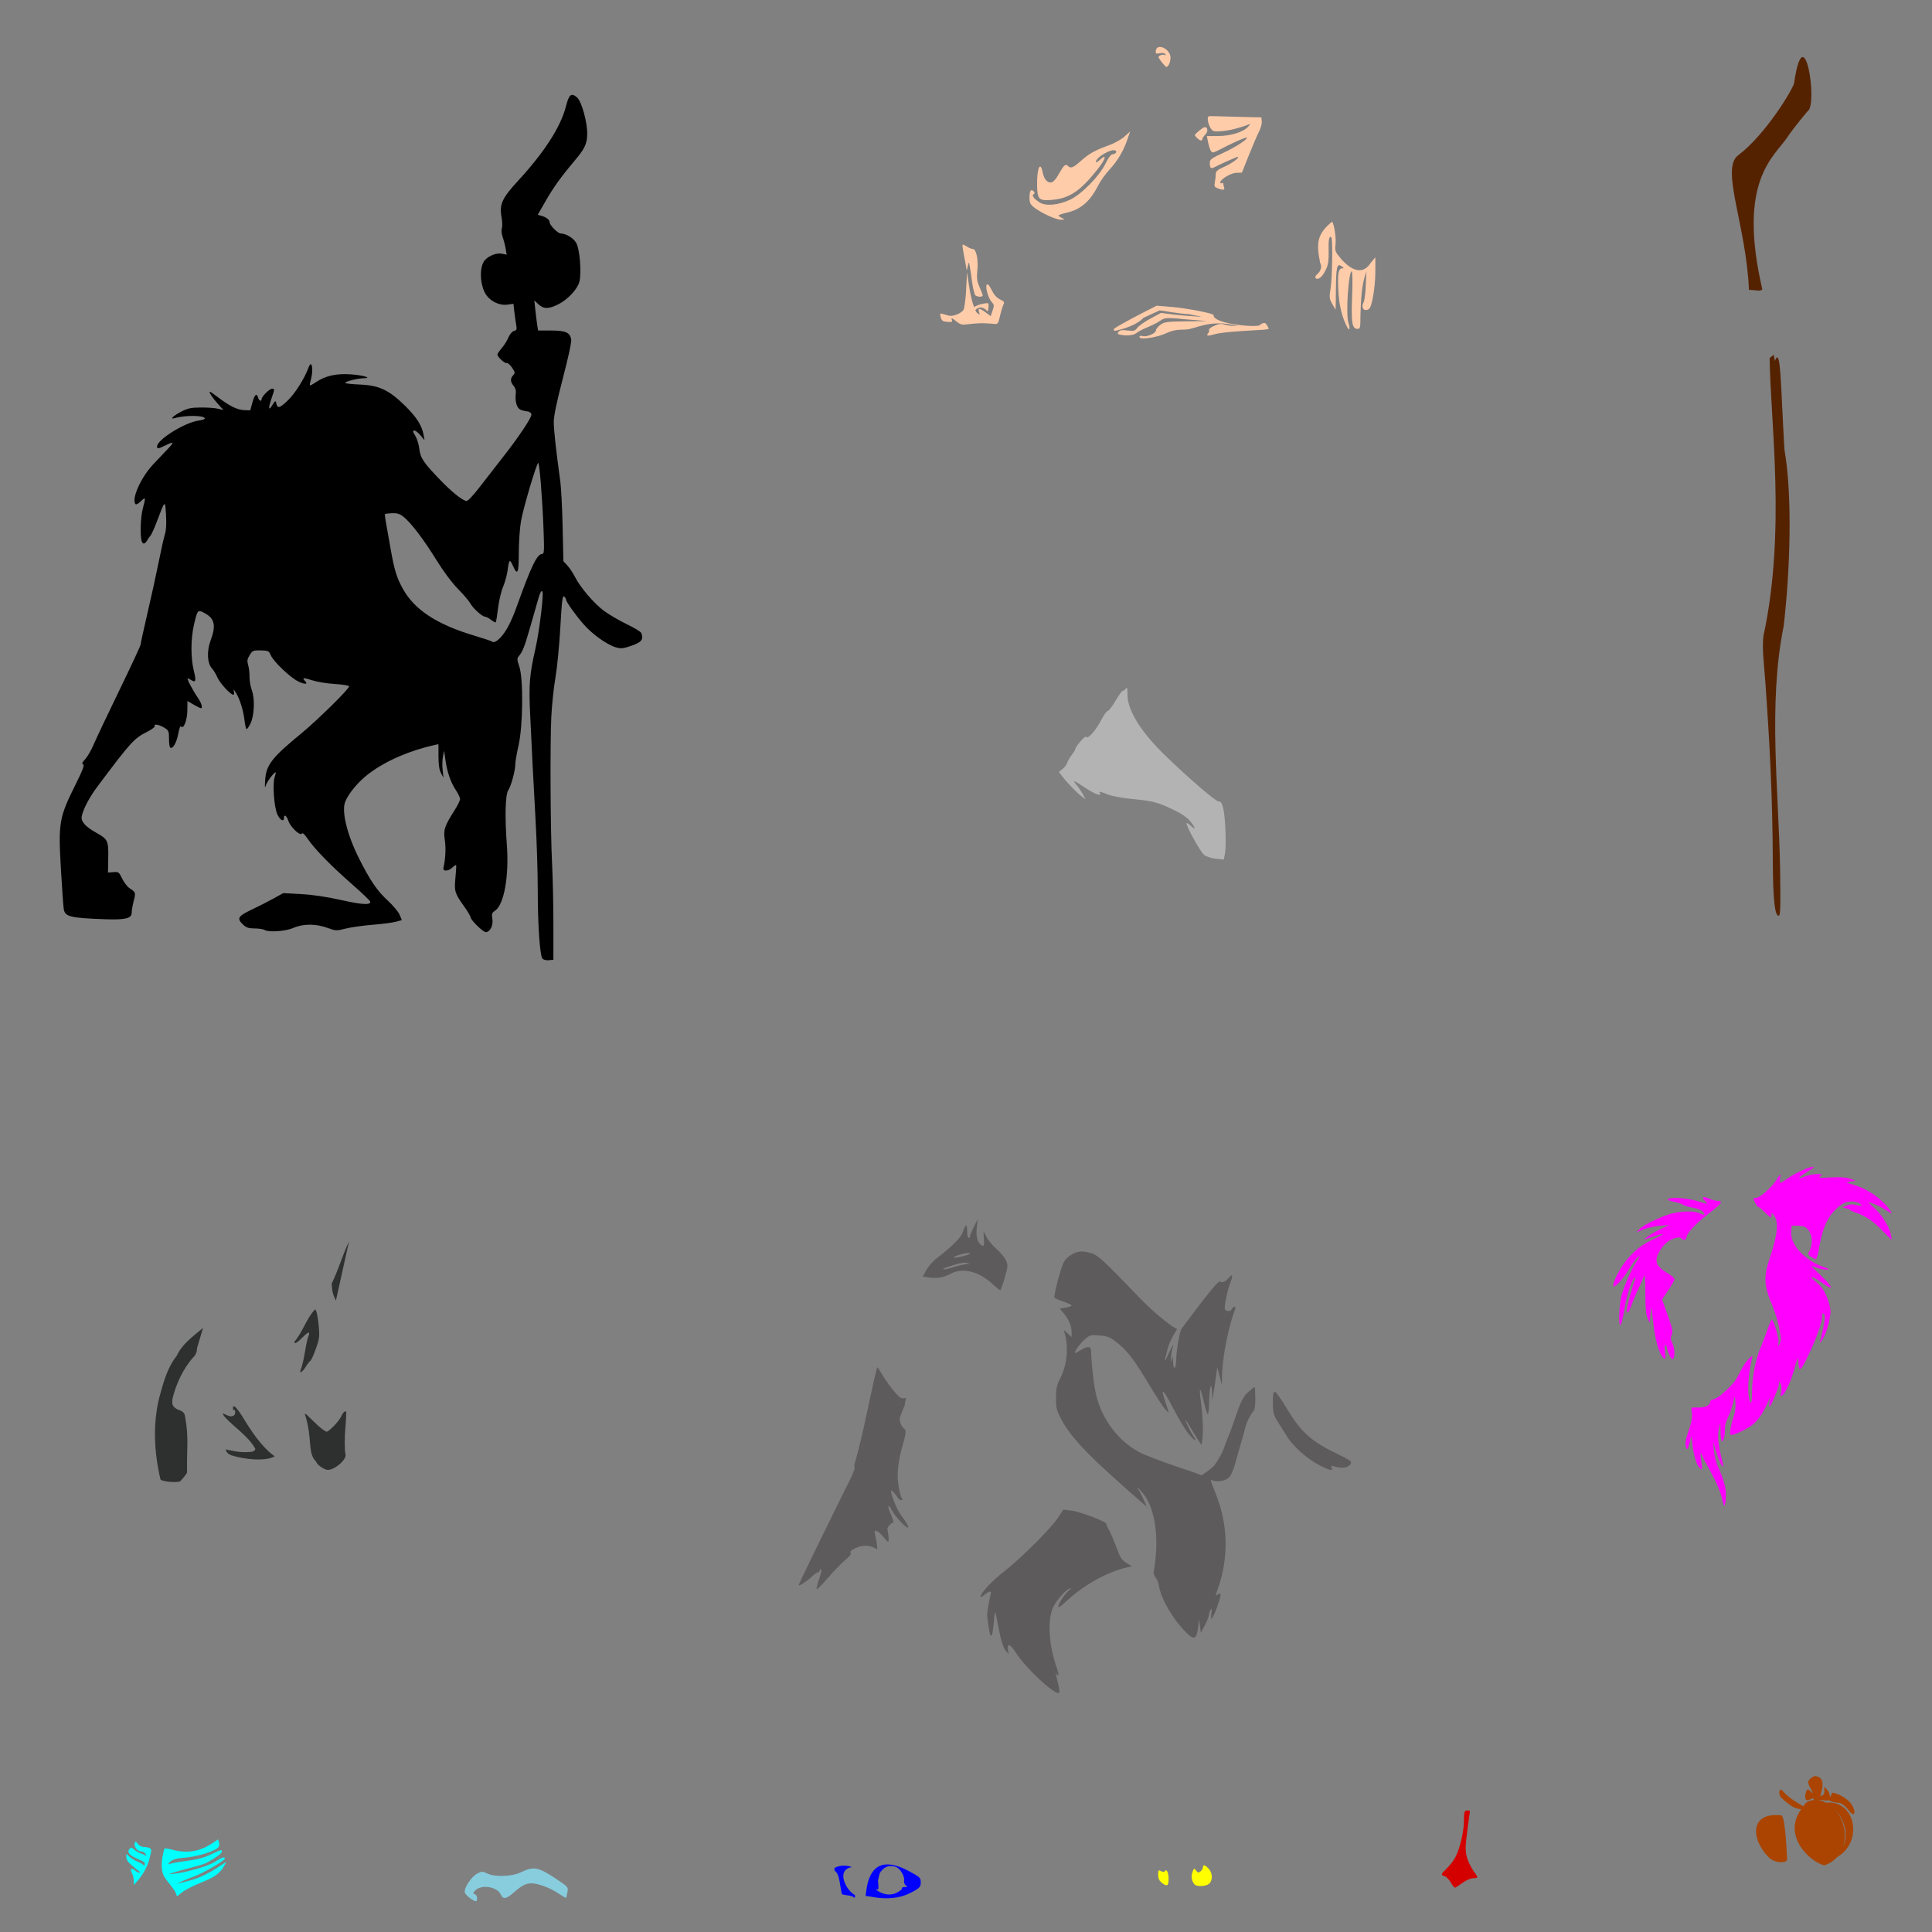 <?xml version="1.0" encoding="UTF-8" standalone="no"?>
<!-- Created with Inkscape (http://www.inkscape.org/) -->

<svg
   xmlns:dc="http://purl.org/dc/elements/1.1/"
   xmlns:cc="http://creativecommons.org/ns#"
   xmlns:rdf="http://www.w3.org/1999/02/22-rdf-syntax-ns#"
   xmlns:svg="http://www.w3.org/2000/svg"
   xmlns="http://www.w3.org/2000/svg"
   xmlns:sodipodi="http://sodipodi.sourceforge.net/DTD/sodipodi-0.dtd"
   xmlns:inkscape="http://www.inkscape.org/namespaces/inkscape"
   id="svg6080"
   sodipodi:version="0.32"
   inkscape:version="0.47 r22583"
   width="1080"
   height="1080"
   version="1.0"
   sodipodi:docname="Rafiki.svg"
   inkscape:output_extension="org.inkscape.output.svg.inkscape">
  <rect width="100%" height="100%" fill="#808080" stroke="none"/>
  <defs
     id="defs6083">
    <inkscape:perspective
       sodipodi:type="inkscape:persp3d"
       inkscape:vp_x="0 : 526.18109 : 1"
       inkscape:vp_y="0 : 1000 : 0"
       inkscape:vp_z="744.09448 : 526.18109 : 1"
       inkscape:persp3d-origin="372.04724 : 350.78739 : 1"
       id="perspective6087" />
  </defs>
  <sodipodi:namedview
     inkscape:window-height="1002"
     inkscape:window-width="1280"
     inkscape:pageshadow="2"
     inkscape:pageopacity="0.0"
     guidetolerance="10.0"
     gridtolerance="10.0"
     objecttolerance="10.0"
     borderopacity="1.0"
     bordercolor="#666666"
     pagecolor="#ffffff"
     id="base"
     showgrid="false"
     inkscape:zoom="0.48777273"
     inkscape:cx="252.57727"
     inkscape:cy="573.75256"
     inkscape:window-x="1276"
     inkscape:window-y="92"
     inkscape:current-layer="svg6080"
     units="in"
     inkscape:window-maximized="1" />
  <path
     style="fill:#000000"
     d="m 319.741,53.018 c -1.343,0.161 -2.278,2.13 -3.338,6.311 -2.937,11.581 -12.038,25.711 -26.964,41.907 -8.741,9.484 -10.354,13.054 -9.101,19.949 0.475,2.614 0.563,5.532 0.209,6.467 -0.372,0.981 -0.174,3.058 0.469,4.928 0.613,1.782 1.364,4.715 1.669,6.52 l 0.548,3.285 -2.503,-0.547 c -2.944,-0.647 -7.38,0.994 -9.701,3.598 -3.325,3.732 -2.79,14.629 0.965,19.715 2.604,3.527 7.435,5.714 11.448,5.164 l 3.573,-0.496 0.495,4.355 c 0.274,2.392 0.747,5.699 1.043,7.354 0.466,2.599 0.303,3.068 -1.226,3.469 -1.039,0.271 -2.343,1.795 -3.129,3.677 -0.736,1.762 -2.406,4.438 -3.729,5.946 -1.323,1.507 -2.399,3.108 -2.399,3.572 0,1.35 4.102,5.109 5.189,4.747 0.545,-0.182 1.876,0.95 2.947,2.529 1.77,2.608 1.827,3.004 0.652,4.303 -1.71,1.89 -1.618,3.619 0.287,5.972 1.145,1.414 1.43,2.758 1.121,5.06 -0.232,1.732 0.05,4.293 0.626,5.685 0.976,2.357 1.892,2.887 6.259,3.547 0.913,0.138 1.785,0.842 1.93,1.591 0.305,1.586 -7.137,12.729 -16.064,24.069 -3.432,4.36 -9.117,11.683 -12.648,16.273 -4.082,5.307 -6.899,8.265 -7.719,8.085 -2.478,-0.545 -8.089,-5.069 -14.369,-11.553 -9.436,-9.743 -11.301,-12.492 -11.891,-17.654 -0.279,-2.442 -1.296,-5.727 -2.269,-7.302 -1.438,-2.327 -1.519,-2.869 -0.495,-2.869 0.693,0 2.244,1.221 3.468,2.712 l 2.243,2.712 -0.522,-2.894 c -0.943,-5.327 -3.995,-10.117 -10.405,-16.404 -9.007,-8.833 -14.493,-11.407 -25.269,-11.839 -4.511,-0.181 -8.188,-0.603 -8.188,-0.913 0,-0.794 6.983,-2.578 10.223,-2.608 5.369,-0.05 0.015,-1.685 -7.145,-2.191 -7.937,-0.56 -14.154,0.821 -19.324,4.329 -1.739,1.18 -3.301,2.019 -3.468,1.851 -0.168,-0.168 0.07,-1.582 0.522,-3.155 1.63,-5.685 0.526,-11.756 -1.252,-6.885 -2.279,6.247 -7.635,14.695 -11.839,18.672 -4.517,4.272 -5.621,4.464 -6.285,1.173 -0.29,-1.439 -0.589,-1.266 -2.164,1.252 -2.266,3.621 -2.352,1.77 -0.209,-4.459 1.573,-4.573 1.58,-4.721 0.078,-4.721 -1.516,0 -5.868,4.394 -5.868,5.92 0,1.46 -1.494,0.753 -1.93,-0.913 -0.751,-2.871 -1.97,-1.838 -3.208,2.712 l -1.2,4.381 -3.573,-0.156 c -3.774,-0.173 -8.123,-2.342 -14.656,-7.328 -2.112,-1.612 -4.035,-2.947 -4.277,-2.947 -0.842,0 1.458,3.508 4.485,6.859 l 3.051,3.391 -2.921,-0.73 c -1.599,-0.405 -5.899,-0.724 -9.571,-0.704 -5.577,0.033 -7.394,0.394 -11.005,2.269 -4.819,2.502 -6.837,4.581 -3.521,3.624 5.914,-1.706 16.612,-1.532 16.612,0.261 0,0.377 -1.541,0.895 -3.416,1.147 -7.8,1.046 -23.288,10.666 -23.287,14.473 0,1.461 0.577,1.39 4.59,-0.548 4.948,-2.39 5.194,-2.046 1.46,1.878 -1.856,1.951 -5.494,5.8 -8.11,8.554 -7.05,7.421 -12.526,19.81 -9.91,22.427 0.312,0.313 1.627,-0.455 2.921,-1.695 2.703,-2.589 2.795,-2.35 1.121,3.885 -1.252,4.665 -1.661,14.727 -0.73,18.203 0.582,2.172 1.842,2.066 3.155,-0.261 0.492,-0.871 1.338,-2.068 1.878,-2.66 0.54,-0.592 2.147,-4.167 3.573,-7.954 4.556,-12.102 4.541,-12.108 5.059,-3.573 0.303,4.999 0.086,8.627 -0.626,10.848 -0.588,1.836 -2.144,8.783 -3.468,15.438 -1.324,6.655 -4.143,19.506 -6.259,28.555 -2.116,9.049 -3.833,16.979 -3.833,17.603 0,0.623 -5.384,12.181 -11.944,25.686 -6.559,13.505 -13.011,27.132 -14.343,30.276 -1.332,3.144 -3.455,6.809 -4.72,8.163 -1.715,1.836 -2.003,2.592 -1.147,2.921 0.862,0.33 -0.171,3.062 -4.12,11.004 -9.353,18.81 -9.802,21.405 -8.293,47.619 0.624,10.833 1.347,20.852 1.591,22.27 0.732,4.264 3.546,4.958 23.366,5.659 11.053,0.391 14.604,-0.495 14.604,-3.624 0,-1.185 0.48,-4.097 1.095,-6.467 1.235,-4.762 1.172,-5.048 -2.164,-7.172 -1.276,-0.813 -3.187,-3.238 -4.225,-5.398 -1.785,-3.718 -2.053,-3.902 -4.929,-3.677 l -3.025,0.234 0.13,-7.328 c 0.209,-10.435 -0.122,-11.252 -6.441,-14.786 -6.537,-3.656 -9.017,-6.48 -8.319,-9.544 0.964,-4.23 4.358,-10.6 8.788,-16.508 18.614,-24.822 20.402,-26.805 27.486,-30.38 2.754,-1.39 4.786,-2.895 4.511,-3.338 -0.866,-1.402 2.42,-0.86 5.242,0.86 2.526,1.54 2.712,1.966 2.712,6.207 0,2.503 0.306,4.761 0.704,5.007 1.441,0.89 3.526,-2.751 4.459,-7.772 0.525,-2.822 1.238,-4.7 1.565,-4.172 1.297,2.099 3.469,-3.357 3.521,-8.814 l 0.052,-5.346 3.468,2.034 c 1.906,1.117 3.712,2.008 4.016,2.008 1.256,0 0.414,-2.833 -1.825,-6.102 -2.77,-4.044 -6.206,-10.588 -5.555,-10.588 0.245,0 1.169,0.461 2.06,1.017 2.509,1.567 2.829,0.398 1.382,-5.372 -1.712,-6.827 -1.721,-17.438 0,-25.087 2.059,-9.15 2.123,-9.223 6.493,-6.78 5.203,2.907 5.972,6.867 2.921,15.021 -2.209,5.905 -1.903,12.772 0.704,15.595 0.951,1.029 2.307,3.247 2.999,4.928 1.302,3.161 7.402,9.857 8.971,9.857 0.527,0 0.657,-0.767 0.339,-1.878 -0.41,-1.429 -0.15,-1.263 1.069,0.653 2.215,3.477 4.223,9.915 4.877,15.62 0.302,2.639 0.83,4.798 1.173,4.798 0.343,0 1.328,-1.408 2.164,-3.129 2.143,-4.411 2.519,-13.797 0.756,-18.567 -0.763,-2.065 -1.347,-5.445 -1.304,-7.51 0.043,-2.065 -0.298,-5.029 -0.756,-6.597 -0.69,-2.359 -0.554,-3.307 0.834,-5.554 1.579,-2.554 1.946,-2.734 6.207,-2.634 4.218,0.099 4.604,0.302 5.581,2.66 1.452,3.507 10.91,12.528 15.412,14.708 3.691,1.787 5.681,1.665 3.781,-0.234 -1.927,-1.927 -0.927,-2.068 3.807,-0.47 2.637,0.89 8.281,1.832 12.543,2.086 4.263,0.255 7.995,0.839 8.267,1.278 0.592,0.957 -17.55,18.837 -26.834,26.468 -16.467,13.535 -19.565,17.574 -20.106,26.078 -0.268,4.214 -0.182,4.735 0.469,2.712 0.701,-2.176 4.459,-7.093 5.424,-7.093 0.187,0 -0.058,1.151 -0.548,2.556 -1.258,3.608 -0.423,16.307 1.356,20.601 1.419,3.425 3.807,4.861 3.807,2.295 0,-2.29 1.514,-1.277 2.477,1.643 1.145,3.469 6.605,8.627 7.536,7.119 0.404,-0.653 1.559,0.401 3.364,3.052 3.882,5.701 12.889,14.905 24.591,25.165 5.508,4.828 10.111,9.219 10.249,9.779 0.503,2.051 -4.377,1.8 -16.377,-0.887 -8.036,-1.8 -15.73,-2.937 -22.27,-3.285 l -9.988,-0.548 -5.424,3.025 c -2.983,1.656 -8.522,4.463 -12.309,6.259 -7.634,3.623 -8.338,4.861 -4.668,8.345 1.746,1.658 3.06,2.098 6.441,2.113 2.34,0.008 4.84,0.386 5.529,0.834 2.237,1.455 11.844,0.777 16.194,-1.147 5.31,-2.349 12.512,-2.367 18.933,-0.025 4.674,1.705 5.04,1.738 10.092,0.444 2.885,-0.74 9.774,-1.716 15.282,-2.165 5.508,-0.45 11.399,-1.228 13.117,-1.722 l 3.129,-0.886 -1.252,-2.999 c -0.689,-1.649 -3.654,-5.205 -6.598,-7.902 -5.928,-5.432 -9.914,-11.293 -16.142,-23.705 -6.592,-13.137 -9.771,-26.154 -7.667,-31.502 1.863,-4.736 7.355,-11.297 13.117,-15.673 9.472,-7.192 22.881,-13.025 36.926,-16.09 l 2.086,-0.47 0.026,6.859 c 0.026,4.747 0.451,7.601 1.408,9.335 l 1.382,2.503 -0.469,-4.303 c -0.265,-2.367 -0.184,-5.747 0.183,-7.51 l 0.652,-3.208 0.704,4.981 c 0.931,6.766 2.952,12.68 5.815,16.977 1.315,1.974 2.399,4.233 2.399,5.033 0,0.8 -1.325,3.52 -2.921,6.024 -5.812,9.121 -6.489,11.145 -5.607,16.898 0.674,4.394 0.357,10.913 -0.782,15.568 -0.491,2.004 2.632,1.984 4.772,-0.025 1.105,-1.038 2.157,-1.732 2.321,-1.539 0.164,0.193 -0.006,3.3 -0.365,6.91 -0.762,7.65 -0.414,8.813 4.668,15.934 2.063,2.892 3.755,5.696 3.755,6.233 0,1.558 6.942,8.393 8.527,8.397 2.407,0 4.265,-3.752 3.677,-7.432 -0.447,-2.796 -0.254,-3.397 1.486,-4.537 5.017,-3.288 7.905,-19.251 6.624,-36.587 -1.194,-16.154 -0.88,-28.207 0.782,-30.746 1.629,-2.488 3.938,-11.029 3.938,-14.578 0,-1.416 0.806,-6.118 1.799,-10.457 2.497,-10.901 2.762,-37.192 0.443,-44.071 -1.311,-3.89 -1.349,-4.651 -0.313,-5.841 2.147,-2.468 3.215,-5.211 6.519,-16.717 1.794,-6.245 3.828,-13.384 4.538,-15.855 0.863,-3.002 1.579,-4.21 2.138,-3.651 0.914,0.915 -1.674,22.323 -3.86,31.919 -3.359,14.75 -3.786,20.175 -2.947,37.318 0.445,9.081 1.013,21.013 1.278,26.521 0.264,5.508 1.045,19.904 1.721,31.972 0.677,12.068 1.226,29.681 1.226,39.143 0,19.483 1.168,36.652 2.608,38.387 0.553,0.667 2.079,1.056 3.547,0.913 l 2.582,-0.261 0,-20.028 c 0,-11.015 -0.334,-26.168 -0.73,-33.693 -0.917,-17.412 -1.169,-67.03 -0.417,-82.302 0.316,-6.426 1.347,-16.177 2.295,-21.67 0.948,-5.494 2.183,-18.157 2.738,-28.138 0.823,-14.8 1.22,-17.978 2.112,-17.237 0.602,0.499 1.095,1.286 1.095,1.721 0,1.256 4.871,8.139 9.753,13.769 4.827,5.567 12.944,11.378 17.994,12.909 2.437,0.739 3.918,0.712 6.676,-0.157 7.699,-2.423 9.122,-3.895 7.615,-7.823 -0.276,-0.718 -3.937,-2.949 -8.136,-4.954 -4.199,-2.005 -9.934,-5.364 -12.752,-7.459 -5.634,-4.187 -13.254,-13.134 -16.194,-18.985 -1.038,-2.065 -2.918,-4.882 -4.172,-6.259 l -2.295,-2.503 -0.417,-19.193 c -0.234,-10.556 -0.824,-22.01 -1.304,-25.452 -2.311,-16.59 -3.631,-28.616 -3.651,-33.067 -0.015,-3.365 1.571,-11.04 5.085,-24.513 3.258,-12.489 4.949,-20.444 4.642,-21.905 -0.794,-3.775 -3.214,-4.798 -11.292,-4.798 l -7.197,0 -0.495,-3.129 c -0.264,-1.721 -0.726,-5.491 -1.043,-8.397 l -0.574,-5.294 2.321,2.165 c 2.927,2.713 5.628,2.718 11.031,0.025 5.269,-2.625 10.66,-8.341 11.813,-12.517 1.362,-4.934 0.25,-18.553 -1.799,-21.957 -1.617,-2.687 -5.718,-5.138 -8.606,-5.138 -1.569,0 -6.18,-4.653 -6.18,-6.232 0,-1.403 -1.904,-2.921 -4.538,-3.625 l -2.138,-0.574 4.303,-7.51 c 4.406,-7.725 8.663,-13.661 16.273,-22.687 5.829,-6.915 7.024,-9.497 7.093,-15.125 0.079,-6.392 -3.064,-17.819 -5.555,-20.158 -1.202,-1.13 -2.167,-1.687 -2.973,-1.591 z M 300.887,258.772 c 0.706,0 2.311,20.127 2.947,36.926 0.471,12.45 0.375,13.978 -0.808,13.978 -2.767,0 -6.111,6.937 -13.847,28.529 -3.461,9.661 -6.36,15.148 -9.753,18.542 -2.03,2.029 -3.656,2.681 -4.538,1.799 -0.208,-0.208 -4.888,-1.752 -10.379,-3.416 -20.491,-6.21 -32.757,-14.285 -39.221,-25.843 -3.566,-6.376 -4.895,-10.719 -7.015,-23.001 -0.905,-5.242 -2.024,-11.572 -2.503,-14.055 -0.48,-2.484 -0.736,-4.662 -0.548,-4.851 0.189,-0.189 2.007,-0.418 4.016,-0.496 2.771,-0.107 4.279,0.379 6.285,1.956 4.113,3.234 11.371,12.765 18.411,24.174 3.939,6.383 8.627,12.668 12.126,16.247 3.139,3.209 6.234,6.824 6.858,8.032 1.365,2.64 6.663,7.432 8.215,7.432 0.611,0 2.131,0.803 3.364,1.773 1.233,0.97 2.421,1.595 2.634,1.382 0.213,-0.213 0.79,-3.739 1.278,-7.823 0.487,-4.085 1.749,-9.497 2.816,-12.022 1.068,-2.524 2.204,-6.655 2.53,-9.179 0.803,-6.226 1.193,-6.557 2.973,-2.582 2.594,5.793 3.285,4.28 3.286,-7.223 6.2e-4,-5.852 0.545,-13.832 1.226,-17.733 1.284,-7.355 8.753,-32.545 9.649,-32.545 z"
     id="path6155" />
  <path
     style="fill:#aa4400"
     d="m 1014.411,992.807 c -6.67,3.1 -2.174,5.635 -0.939,9.753 -1.06,-1.099 -2.385,-2.168 -2.686,-2.268 -1.044,-0.348 -2.052,3.69 -1.486,5.372 0.485,1.443 2.573,0.21 4.433,-0.626 -0.255,0.793 0.238,0.794 0.574,1.2 -1.891,0 -3.662,0.562 -5.111,1.851 l -1.069,1.643 c -3.63,-2.004 -8.534,-5.044 -11.161,-8.11 -1.731,-2.641 -3.126,-0.361 -1.904,2.322 0.533,1.169 3.851,3.795 5.711,5.163 1.998,1.47 4.445,2.205 6.181,2.191 -10.548,14.322 3.829,29.025 12.83,31.45 2.99,-1.006 5.35,-2.625 7.145,-4.616 15.046,-8.664 10.113,-32.239 -6.18,-30.406 -1.306,-0.694 -2.727,-1.246 -4.251,-1.617 1.514,-0.111 3.171,0.365 4.798,0.444 0.555,0 0.96,-0.123 1.226,-0.391 0.32,0.713 1.727,1.303 5.529,1.669 2.054,0.198 4.408,2.836 5.607,4.407 2.8,3.671 4.184,1.371 1.669,-3.103 -1.987,-3.535 -8.281,-6.989 -11.292,-6.989 0.14,0.84 -0.575,1.685 -1.095,2.478 -0.018,-1.027 -0.363,-2.388 -0.782,-3.051 -0.232,-0.367 -2.057,-2.731 -2.243,-2.738 -0.31,-0.008 0.387,4.026 -0.756,4.511 -0.747,0.317 -1.301,0.602 -1.721,0.86 2.965,-8.71 0.805,-11.049 -3.025,-11.396 z m 11.188,18.646 c 5.615,5.464 7.857,14.301 4.668,20.967 2.353,-6.903 0.528,-15.401 -4.668,-20.967 z m -36.392,27.274 c 3.345,2.757 9.019,2.973 9.818,0.89 -0.251,-4.05 -0.956,-23.531 -3.168,-24.799 -18.114,-2.089 -17.273,13.621 -6.65,23.908 z"
     id="path6621"
     sodipodi:nodetypes="ccsscccccsscccccccsssccsssccccccccc" />
  <path
     style="fill:#b3b3b3"
     d="m 685.047,464.217 c -0.498,-11.423 -1.7,-16.644 -3.722,-16.167 -1.363,0.321 -16.707,-12.856 -30.079,-25.833 -13.556,-13.157 -20.932,-25.077 -20.983,-33.915 -0.023,-3.995 -0.174,-4.419 -1.126,-3.166 -0.605,0.796 -1.293,1.253 -1.531,1.016 -0.238,-0.237 -2.001,2.21 -3.919,5.438 -1.918,3.228 -3.939,5.871 -4.493,5.872 -0.553,0 -2.235,2.381 -3.738,5.287 -2.978,5.758 -7.655,10.877 -8.302,9.084 -0.357,-0.991 -6.073,5.583 -6.073,6.985 0,0.328 -0.885,1.759 -1.966,3.179 -1.081,1.419 -2.23,3.417 -2.553,4.438 -0.323,1.021 -1.498,2.573 -2.612,3.449 l -2.025,1.593 1.794,2.392 c 2.7,3.6 8.319,9.409 10.917,11.286 l 2.304,1.665 -1.819,-3.193 c -1.001,-1.756 -2.572,-4.038 -3.493,-5.07 -2.499,-2.804 -1.12,-2.297 5.102,1.878 5.117,3.433 9.384,4.968 8.119,2.921 -0.712,-1.152 -0.238,-1.068 4.444,0.777 2.312,0.911 8.216,1.999 13.591,2.504 11.46,1.076 14.18,1.783 22.996,5.977 4.469,2.125 7.702,4.317 9.388,6.361 3.091,3.75 3.398,5.476 0.488,2.743 -1.146,-1.076 -2.237,-1.799 -2.425,-1.606 -0.785,0.804 7.73,16.252 9.817,17.81 1.294,0.966 4.14,1.883 6.617,2.132 l 4.347,0.437 0.676,-3.338 c 0.372,-1.836 0.487,-7.656 0.257,-12.935 z"
     id="path6133" />
  <path
     style="fill:#ff00ff"
     d="m 1013.862,652.162 c -2.218,-0.05 -10.219,3.512 -14.082,6.259 -2.251,1.601 -4.324,2.895 -4.59,2.895 -0.266,0 -0.327,-1.221 -0.13,-2.712 0.357,-2.708 0.36,-2.688 -2.112,1.121 -2.775,4.278 -9.246,9.936 -11.344,9.936 -0.756,0 -1.356,0.183 -1.356,0.391 0,1.065 2.027,4.616 2.634,4.616 0.385,0 2.206,1.502 4.042,3.338 3.041,3.041 3.34,3.171 3.364,1.46 0.025,-1.806 0.054,-1.8 1.2,-0.287 3.01,3.975 2.344,10.67 -2.556,25.269 -2.978,8.874 -2.742,14.39 1.043,23.418 3.815,9.098 6.29,19.697 5.242,22.453 -0.909,2.39 -1.642,2.603 -1.043,0.313 0.549,-2.101 -2.972,-13.834 -3.86,-12.856 -0.367,0.404 -1.453,2.983 -2.399,5.737 -0.946,2.754 -2.664,7.26 -3.807,10.014 -2.869,6.909 -4.705,16.575 -4.72,24.8 -0.008,4.532 -0.28,6.505 -0.782,5.711 -1.947,-3.078 -1.758,-12.71 0.443,-23.418 l 0.6,-2.921 -2.217,2.06 c -1.224,1.122 -3.218,4.126 -4.433,6.676 -1.215,2.549 -2.96,5.457 -3.86,6.467 -2.102,2.418 -4.503,4.623 -6.911,6.78 -1.771,1.46 -3.907,2.634 -4.72,2.634 -0.813,0 -1.46,0.516 -1.46,1.147 0,2.056 -2.564,3.364 -6.65,3.364 l -4.016,0 0.443,3.182 c 0.274,2.039 -0.194,4.88 -1.278,7.954 -2.405,6.819 -2.8,8.993 -2.008,11.135 0.615,1.661 0.83,1.408 1.825,-2.217 l 1.147,-4.12 0.522,4.59 c 0.644,5.655 2.128,10.755 3.755,12.882 1.724,2.255 2.005,1.519 1.252,-3.286 -0.685,-4.369 -0.433,-5.924 0.522,-3.234 0.308,0.869 2.556,5.164 5.007,9.544 2.569,4.59 5.067,10.423 5.894,13.769 1.373,5.556 1.455,5.671 2.008,2.973 0.318,-1.55 0.405,-4.742 0.183,-7.093 -0.222,-2.352 -1.735,-7.192 -3.338,-10.77 -1.835,-4.096 -3.03,-8.268 -3.26,-11.266 l -0.365,-4.772 1.513,5.007 c 2.436,8.019 5.272,12.185 3.39,4.981 -2.037,-7.796 -2.637,-13.639 -1.773,-17.238 l 0.861,-3.599 0.104,5.215 c 0.055,2.868 0.438,5.216 0.861,5.216 0.937,0 1.739,-3.651 1.591,-7.224 -0.06,-1.449 0.708,-4.184 1.695,-6.076 1.239,-2.377 2.918,-7.49 3.703,-11.761 0.87,3.756 0.673,8.11 -0.6,11.5 -0.649,1.73 -1.393,4.741 -1.669,6.702 -0.499,3.552 -0.499,3.572 1.799,3.025 1.269,-0.302 4.57,-1.79 7.328,-3.312 5.05,-2.786 8.05,-6.529 11.683,-14.551 l 1.304,-2.921 -0.313,2.712 c -0.169,1.491 -0.169,2.712 0,2.712 0.67,0 5.27,-11.118 5.294,-12.804 0.024,-1.676 0.085,-1.684 0.913,-0.261 0.506,0.87 0.634,2.825 0.313,4.538 -0.495,2.64 -0.416,2.885 0.704,1.956 1.973,-1.637 4.882,-8.184 6.911,-15.542 1.507,-5.467 1.857,-6.147 1.956,-3.755 0.284,6.861 1.174,6.355 5.789,-3.364 4.627,-9.744 7.552,-18.101 7.562,-21.619 0.01,-1.555 0.251,-1.809 0.991,-1.069 0.74,0.739 0.655,2.514 -0.339,7.458 -0.719,3.573 -1.557,7.244 -1.878,8.162 -0.321,0.918 0.4,0.095 1.617,-1.852 1.217,-1.947 2.761,-6.224 3.442,-9.492 1.1,-5.277 1.118,-6.418 0,-10.223 -1.775,-6.038 -3.743,-9.236 -7.484,-12.178 -4.811,-3.784 -1.545,-3.092 3.938,0.834 6.63,4.747 5.945,2.36 -1.304,-4.511 -5.716,-5.418 -5.866,-5.655 -2.816,-4.381 1.774,0.741 4.406,1.314 5.841,1.278 2.482,-0.067 2.424,-0.135 -1.147,-1.382 -10.532,-3.678 -18.71,-12.456 -18.202,-19.532 l 0.261,-3.651 3.703,0.104 c 2.915,0.075 4.113,0.58 5.633,2.347 2.253,2.619 2.582,7.951 0.73,11.5 -1.088,2.085 -1.032,2.341 0.808,3.547 1.091,0.714 2.304,1.278 2.686,1.278 0.382,0 1.137,-2.535 1.669,-5.633 1.804,-10.515 4.098,-16.393 8.162,-20.914 2.128,-2.367 5.042,-4.624 6.676,-5.163 3.188,-1.052 7.284,-0.488 8.684,1.2 0.729,0.879 0.3,0.943 -2.243,0.287 -2.258,-0.582 -3.83,-0.526 -5.633,0.235 l -2.503,1.069 2.503,0.6 c 1.377,0.331 2.128,0.661 1.669,0.73 -0.459,0.067 1.108,0.792 3.494,1.617 5.53,1.911 9.921,4.972 15.282,10.64 2.343,2.477 4.383,4.485 4.538,4.485 0.155,0 -0.069,-1.545 -0.495,-3.442 -0.965,-4.293 -5.755,-11.621 -9.753,-14.917 -1.661,-1.369 -2.795,-2.503 -2.53,-2.503 1.602,0 6.68,2.289 9.831,4.433 2.021,1.374 3.35,1.974 2.973,1.33 -3.837,-6.553 -12.496,-12.986 -20.836,-15.464 -5.005,-1.488 -5.006,-1.473 -2.086,-1.956 l 2.921,-0.495 -3.26,-1.121 c -2.219,-0.764 -5.635,-0.991 -10.666,-0.704 -6.312,0.36 -7.181,0.253 -5.92,-0.704 1.314,-0.997 1.107,-1.124 -1.956,-1.147 -1.895,-0.017 -4.86,0.563 -6.572,1.278 -4.823,2.015 -4.354,0.878 0.991,-2.425 2.664,-1.646 4.39,-3.013 3.833,-3.025 z m -61.518,17.055 c -0.649,0.107 -0.416,0.816 0.756,2.112 1.841,2.034 2.08,2.034 -4.564,0 -5.53,-1.689 -15.404,-2.26 -16.22,-0.939 -0.248,0.401 1.135,0.994 3.077,1.304 1.942,0.31 4.312,1.069 5.268,1.695 0.956,0.626 3.52,1.397 5.685,1.721 3.712,0.557 6.363,2.13 6.363,3.755 0,0.399 -1.033,0.163 -2.295,-0.495 -2.681,-1.399 -8.231,-1.529 -14.369,-0.365 -5.338,1.012 -17.397,6.601 -19.584,9.075 l -1.591,1.799 3.677,-1.565 c 2.03,-0.872 6.144,-1.82 9.127,-2.086 l 5.424,-0.469 -5.007,2.399 c -2.754,1.324 -5.946,3.197 -7.093,4.146 l -2.086,1.721 4.929,-1.669 c 7.303,-2.467 7.541,-1.927 0.6,1.304 -6.631,3.086 -10.399,6.025 -15.386,11.996 -3.308,3.96 -7.25,11.583 -7.25,14.004 0,2.116 5.518,-3.507 8.397,-8.554 2.312,-4.053 5.372,-7.902 6.285,-7.902 0.243,0 -0.349,1.111 -1.304,2.451 -2.766,3.885 -7.371,14.224 -8.762,19.637 -1.469,5.718 -1.782,18.477 -0.391,16.09 0.467,-0.802 1.364,-4.557 1.982,-8.345 1.199,-7.358 3.996,-16.23 5.581,-17.681 0.714,-0.654 0.809,-0.454 0.365,0.782 -1.569,4.371 -4.642,15.817 -4.642,17.264 0,2.438 1.416,1.08 2.556,-2.451 0.553,-1.715 2.141,-5.57 3.547,-8.554 1.406,-2.983 2.958,-6.437 3.442,-7.693 0.687,-1.782 0.871,0.235 0.887,9.179 0.014,8.217 0.366,12.157 1.226,13.952 l 1.2,2.503 0.443,-5.007 c 0.436,-4.862 0.499,-4.718 1.513,4.772 1.068,10.006 3.374,17.985 5.789,19.976 1.233,1.016 1.305,0.718 0.834,-3.286 -0.32,-2.725 -0.207,-4.217 0.287,-3.912 0.439,0.271 0.808,1.023 0.808,1.669 0,0.646 0.634,2.496 1.408,4.12 1.602,3.36 2.717,2.6 2.738,-1.878 0.007,-1.515 -0.537,-3.858 -1.226,-5.189 -0.985,-1.904 -1.056,-2.855 -0.313,-4.485 0.796,-1.747 0.457,-3.469 -2.191,-10.901 l -3.155,-8.814 3.442,-5.137 c 1.897,-2.825 3.468,-5.601 3.468,-6.18 0,-0.579 -1.408,-1.891 -3.129,-2.921 -5.258,-3.146 -6.885,-5.002 -6.885,-7.875 0,-2.932 3.525,-8.443 6.754,-10.535 2.728,-1.767 6.386,-2.583 7.015,-1.565 0.75,1.214 2.921,1.044 2.921,-0.235 0,-2.329 5.298,-8.115 12.439,-13.56 7.293,-5.563 8.36,-7.067 5.007,-7.067 -0.906,0 -3.006,-0.557 -4.668,-1.252 -1.57,-0.656 -2.624,-0.944 -3.129,-0.861 z"
     id="path6131"
     sodipodi:nodetypes="cssssssssssssssssssscccsccsscccsscccsssssssscccscccssscsssscccssssssssssssssssssssscccssssssssscccsssssssssscccsssssccscssssssscccccccccsssssssssssssssscccssssssssscccsssssssssc" />
  <path
     style="fill:#d40000"
     d="m 820.477,1021.425 c 0.665,-4.59 1.211,-8.603 1.226,-8.919 0.015,-0.316 -0.725,-0.512 -1.643,-0.443 -1.484,0.112 -1.682,0.729 -1.695,5.581 -0.016,6.138 -2.181,15.462 -4.772,20.471 -0.95,1.836 -3.073,4.625 -4.72,6.207 -3.446,3.31 -3.622,3.867 -1.356,4.459 0.906,0.237 2.441,1.79 3.416,3.442 0.975,1.652 2.05,2.999 2.373,2.999 0.323,0 2.196,-1.181 4.172,-2.634 2.079,-1.529 4.602,-2.66 5.998,-2.66 2.952,0 2.994,-0.313 0.287,-3.938 -5.978,-9.306 -4.605,-13.165 -3.286,-24.565 z"
     id="path2908" />
  <path
     style="fill:#00ffff"
     d="m 121.922,1028.23 -2.921,1.956 c -7.186,4.804 -14.157,6.029 -22.323,3.912 -2.401,-0.623 -4.563,-0.939 -4.798,-0.704 -1.301,4.784 -2.407,10.519 -0.365,15.177 1.95,3.291 4.719,5.912 6.598,9.258 l 0.834,2.243 3.129,-2.451 c 1.724,-1.337 6.282,-3.651 10.118,-5.163 7.599,-2.995 10.571,-5.088 12.909,-9.101 l 1.513,-2.608 -5.92,3.833 c -3.263,2.11 -8.47,4.706 -11.579,5.763 -3.054,1.039 -7.318,1.934 -10.196,2.686 l 0.443,-0.235 c 1.841,-1.007 5.805,-2.679 8.788,-3.729 5.346,-1.881 17.521,-8.951 17.524,-10.17 8.3e-4,-0.435 -0.217,-0.63 -0.704,-0.574 -0.811,0.094 -2.389,0.909 -4.955,2.503 -2.753,1.712 -7.833,3.448 -15.568,5.346 -3.857,0.946 -7.612,1.335 -10.144,1.565 1.665,-0.701 6.057,-2.037 10.379,-3.129 4.741,-1.199 9.413,-2.595 10.405,-3.103 4.665,-2.391 8.917,-5.419 8.919,-6.363 7.3e-4,-0.604 0.021,-0.933 -0.469,-0.887 -0.631,0.059 -2.134,0.749 -5.659,2.399 -3.88,1.815 -7.949,2.899 -14.082,3.703 -4.73,0.621 -7.847,1.178 -9.857,1.851 2.19,-3.74 7.016,-3.403 10.901,-3.912 6.269,-0.744 14.353,-3.268 16.794,-5.242 0.82,-0.663 1.103,-1.719 0.782,-2.921 l -0.495,-1.904 z m -46.001,1.304 c -0.239,-0.041 -0.409,0.252 -0.652,0.887 -0.587,1.531 1.581,4.511 3.286,4.511 1.92,0.022 2.817,1.016 3.312,2.686 -0.75,-0.581 -1.727,-1.084 -2.921,-1.434 -1.147,-0.336 -2.896,-1.31 -3.86,-2.191 -1.561,-1.426 -1.844,-1.479 -2.79,-0.339 -1.436,1.73 0.096,3.542 4.668,5.502 1.907,0.817 4.164,1.835 4.016,2.399 -0.157,0.597 -0.254,1.06 -0.339,1.486 -0.639,-0.848 -1.81,-1.589 -3.599,-2.295 -1.476,-0.583 -3.531,-1.814 -4.564,-2.738 l -1.878,-1.695 0,1.852 c 0,1.798 1.131,3.099 6.259,7.223 0.672,0.54 1.194,0.941 1.643,1.252 -0.713,0.391 -1.426,-0.01 -2.138,-0.313 -2.822,-2.522 -4.094,-2.003 -2.477,1.017 0.489,0.913 0.898,2.724 0.913,4.016 l 0.026,2.347 2.164,-2.451 c 3.893,-4.581 6.114,-9.081 7.276,-15.229 0.308,-1.581 0.406,-2.322 -0.417,-2.842 -0.63,-0.399 -2.18,-0.723 -3.416,-0.73 -1.307,0 -2.747,-0.729 -3.442,-1.721 -0.538,-0.768 -0.83,-1.159 -1.069,-1.2 z"
     id="path6176"
     sodipodi:nodetypes="ccscccccscccsccssssscssssssccscccsccssssscscccsccsccccscsc" />
  <path
     id="path8161"
     style="fill:#0000ff"
     d="m 495.894,1042.213 c -6.362,0.097 -10.229,4.819 -11.552,14.134 l -0.495,3.442 5.216,0.835 c 5.536,0.895 10.849,0.648 15.621,-0.756 1.606,-0.472 4.517,-1.778 6.467,-2.895 3.034,-1.735 3.547,-2.415 3.547,-4.746 1e-5,-2.557 -0.397,-2.95 -6.754,-6.337 -4.68,-2.494 -8.715,-3.728 -12.048,-3.677 z m -26.208,0.86 c -1.604,0.42 -5.069,0.857 -2.146,3.622 1.06,1.002 1.72,4.253 2.12,6.94 0.4,2.688 0.862,5.034 1.043,5.215 0.181,0.181 1.527,0.481 2.999,0.653 1.472,0.171 2.92,0.547 3.208,0.835 0.836,0.836 1.088,0.619 1.069,-0.939 -5.232,-2.777 -10.768,-14.248 -1.799,-15.673 -2.096,-0.877 -4.277,-0.989 -6.493,-0.652 z m 30.928,0.47 c 2.492,0.801 5.27,5.305 4.772,7.745 -0.184,0.9 0.234,2.105 0.939,2.686 0.705,0.58 0.902,1 0.443,0.939 -1.929,-0.257 -2.971,0.165 -2.477,0.965 -4.045,4.001 -9.512,4.155 -14.265,0.678 -0.375,-0.606 -0.253,-0.757 0.339,-0.391 0.683,0.421 0.847,-0.547 0.574,-3.416 -0.21,-2.204 -0.13,-1.389 0.052,-2.321 0.316,-1.614 0.57,-2.626 0.808,-3.208 -0.228,0.01 0.187,-0.619 1.095,-1.617 2.268,-2.572 4.747,-2.87 7.719,-2.059 z"
     sodipodi:nodetypes="ccccssssccsssssccccsssccsssccc" />
  <path
     id="path6121"
     style="fill:#ffff00"
     d="m 653.252,1050.345 c -0.015,-3.498 -1.109,-5.892 -2.02,-4.419 -0.404,0.653 -1.049,0.671 -2.191,0.058 -1.457,-0.779 -1.618,-0.577 -1.618,2.024 0,2.123 0.58,3.345 2.184,4.608 2.761,2.171 3.66,1.611 3.644,-2.272 z m 22.687,2.632 c 2.079,-1.882 1.937,-6.002 -0.288,-8.371 -2.057,-2.189 -3.192,-2.467 -3.192,-0.782 0,0.633 -0.604,1.651 -1.342,2.264 -1.139,0.946 -1.514,0.879 -2.477,-0.439 -1.074,-1.469 -1.183,-1.428 -2.017,0.768 -0.891,2.345 -0.496,4.986 1.034,6.898 1.2,1.5 6.491,1.284 8.284,-0.338 z" />
  <path
     style="fill:#87cdde"
     d="m 266.734,1061.1 c 0,-0.933 -0.579,-1.918 -1.288,-2.19 -1.148,-0.441 -1.14,-0.657 0.074,-1.999 3.349,-3.701 12.375,-2.344 14.432,2.169 1.312,2.881 3.051,2.56 7.516,-1.384 4.14,-3.657 6.604,-4.914 9.628,-4.914 3.557,0 10.408,2.535 14.753,5.459 2.394,1.611 4.455,2.826 4.579,2.7 0.124,-0.128 0.468,-1.546 0.764,-3.152 0.532,-2.887 0.462,-2.971 -5.976,-7.269 -10.26,-6.849 -12.937,-7.386 -19.865,-3.978 -5.114,2.516 -14.525,2.874 -19.031,0.725 -2.597,-1.238 -3.023,-1.235 -5.5,0.05 -3.34,1.727 -7.6,8.196 -6.974,10.59 0.405,1.547 4.675,4.883 6.262,4.89 0.344,0 0.626,-0.759 0.626,-1.692 z"
     id="path6101" />
  <path
     id="path6153"
     style="fill:#ffccaa"
     d="m 646.561,170.893 -8.554,4.381 c -4.697,2.414 -15.353,8.11 -15.36,8.684 -0.008,0.573 0.155,1.043 0.365,1.043 0.21,0 11.377,-2.101 16.194,-7.354 l 9.023,-4.12 c 3.19,0.243 10.035,1.843 16.638,2.086 0.871,0.449 6.05,1.104 6.806,1.46 -3.725,-0.16 -11.788,-0.809 -15.49,-1.252 l -7.197,-0.913 -5.763,3.129 c -3.182,1.717 -6.515,4.03 -7.406,5.163 -1.445,1.837 -2.051,2.003 -5.555,1.539 -2.892,-0.383 -4.198,-0.202 -4.929,0.678 -0.793,0.955 -0.681,1.28 0.522,1.591 3.448,0.895 7.815,0.516 9.362,-0.808 0.894,-0.765 3.706,-2.247 6.259,-3.286 2.552,-1.038 5.769,-2.663 7.119,-3.625 2.232,-1.589 3.166,-1.701 10.301,-1.199 0.866,0.354 20.542,1.511 14.16,1.434 -1.904,0 -4.362,0.012 -7.536,0.052 -13.378,0.177 -14.579,0.319 -16.898,2.034 -1.372,1.015 -2.477,2.431 -2.477,3.129 0,1.62 -5.017,3.747 -7.38,3.129 -1.14,-0.298 -1.799,-0.092 -1.799,0.574 0,1.672 9.54,0.313 14.838,-2.112 3.513,-1.608 5.927,-2.086 10.562,-2.086 5.975,0 13.14,-6.192 29.703,-2.034 -2.824,0.023 -5.356,-0.147 -6.78,-0.574 -2.756,-0.825 -3.759,-0.747 -6.572,0.522 -1.827,0.824 -3.125,1.828 -2.869,2.243 0.256,0.416 0.007,1.314 -0.548,1.982 -1.257,1.515 -7.1e-4,1.595 4.225,0.313 1.603,-0.487 7.829,-1.192 13.847,-1.591 11.831,-0.784 16.273,-0.725 15.803,-1.513 -0.272,-0.456 -0.488,-1.24 -1.069,-2.034 -0.474,-0.648 -0.789,-0.982 -1.278,-1.017 -0.489,-0.035 -1.151,0.223 -2.269,0.756 1.38,2.324 -26.07,0.181 -26.156,-5.007 1.003,-1.003 -15.355,-4.022 -23.001,-4.668 l -8.84,-0.73 0,4.2e-4 z m -105.98,-18.776 -0.495,9.597 c -0.265,5.278 -0.926,10.426 -1.46,11.422 -1.073,2 -5.962,3.955 -8.267,3.312 -0.81,-0.227 -2.287,-0.653 -3.286,-0.939 -1.643,-0.471 -1.76,-0.285 -1.2,1.825 0.516,1.944 1.119,2.366 3.677,2.582 2.663,0.225 2.997,0.058 2.503,-1.252 -0.433,-1.152 0.133,-0.953 2.321,0.808 2.64,2.125 3.237,2.249 7.458,1.695 2.524,-0.33 6.28,-0.538 8.345,-0.469 2.065,0.067 4.66,0.252 5.763,0.391 1.814,0.229 2.099,-0.222 3.103,-4.59 0.611,-2.657 1.488,-5.511 1.93,-6.337 0.662,-1.237 0.301,-1.728 -1.982,-2.816 -1.861,-0.887 -3.381,-2.612 -4.642,-5.216 -1.183,-2.444 -2.188,-3.575 -2.686,-3.077 -1.085,1.086 0.734,7.641 2.712,9.779 1.391,1.504 1.446,2.034 0.495,4.798 l -1.069,3.103 -2.816,-2.086 c -3.485,-2.572 -4.444,-2.627 -3.677,-0.209 0.518,1.63 0.439,1.731 -0.704,0.782 -0.597,-0.495 -0.806,-0.514 -1.382,-1.851 2.449,-2.837 5.417,-0.801 5.946,-0.156 0.942,1.144 1.119,1.021 1.356,-0.991 0.149,-1.266 0.116,-2.466 -0.078,-2.66 -0.195,-0.195 -1.834,-0.033 -3.625,0.365 -1.547,0.346 -3.24,1.09 -4.329,1.695 -1.096,-2.865 -2.107,-7.11 -2.869,-12.283 l -1.043,-7.224 -4e-5,0 z m -2.373,-15.36 c -0.049,0.002 -0.082,0.004 -0.104,0.026 -0.178,0.178 0.008,2.004 0.417,4.068 0.41,2.065 1.013,5.257 1.33,7.093 l 0.574,3.338 0.574,-2.503 c 0.555,-2.478 0.553,-2.483 1.017,-0.417 0.258,1.147 0.882,5.256 1.382,9.127 0.5,3.871 1.377,7.352 1.956,7.719 1.411,0.895 3.99,0.853 3.99,-0.052 0,-0.401 -0.8,-2.519 -1.773,-4.72 -1.463,-3.308 -1.675,-4.921 -1.226,-9.31 0.624,-6.092 -0.609,-11.944 -2.503,-11.944 -0.687,0 -2.192,-0.605 -3.338,-1.356 -1.002,-0.656 -1.953,-1.088 -2.295,-1.069 l 0,-3e-4 z m 199.747,10.12 c 0.957,1.788 0.824,4.417 -1.896,6.693 -1.391,1.163 -0.784,2.254 0.289,2.276 1.639,0.033 3.361,-1.945 5.163,-5.894 0.979,-2.145 1.334,-4.926 1.2,-9.727 -0.173,-6.177 0.325,-8.724 1.513,-7.536 0.84,0.84 0.543,22.66 -0.391,28.373 -0.836,5.115 -0.757,5.861 0.861,8.762 0.972,1.744 1.812,3.237 1.878,3.312 0.065,0.075 0.154,-5.05 0.209,-11.37 0.111,-12.768 0.633,-14.794 3.208,-12.908 1.392,1.02 1.407,1.173 0.209,1.173 -2.03,0 -2.535,3.18 -2.034,12.804 0.41,7.871 2.107,14.755 4.929,20.028 1.346,2.514 1.767,0.927 0.652,-2.451 -1.505,-4.56 0.052,-28.712 1.852,-28.712 0.446,0 0.559,5.594 0.261,13.561 -0.562,14.995 -0.064,18.359 2.764,18.567 1.771,0.13 1.853,-0.134 1.878,-7.849 0.303,-8.114 0.484,-17.075 3.442,-24.331 -0.227,1.484 -0.316,3.53 -0.417,6.885 -0.143,4.739 -0.713,9.432 -1.252,10.431 -1.671,3.101 0.236,5.52 2.973,3.781 1.663,-1.056 3.573,-12.211 3.573,-20.862 l 0,-8.058 -2.53,3.051 c -4.646,7.278 -10.995,4.023 -16.299,-1.799 -3.658,-4.285 -3.856,-4.776 -3.442,-8.345 0.436,-3.758 -0.727,-11.536 -1.904,-12.804 -8.848,7.14 -8.72,12.584 -6.685,22.95 z m -106.211,-73.384 -3.129,2.842 c -1.723,1.557 -5.555,3.71 -8.527,4.798 -8.127,2.974 -11.218,4.695 -15.855,8.814 -4.375,3.885 -5.674,4.392 -7.25,2.816 -1.33,-1.33 -2.265,-0.513 -5.189,4.668 -2.724,4.827 -4.648,5.73 -7.067,3.312 -0.703,-0.703 -1.526,-2.576 -1.825,-4.172 -1.33,-7.087 -3.324,-2.61 -3.155,7.067 0.138,7.898 1.014,8.742 8.449,8.084 9.66,-0.854 15.761,-4.967 25.426,-17.185 4.703,-5.946 5.315,-9.042 0.991,-4.981 -1.115,1.047 -2.008,1.485 -2.008,0.965 0,-2.603 8.802,-7.682 10.979,-6.337 1.058,0.654 -0.014,1.982 -1.643,2.034 -0.88,0.025 -2.35,1.964 -3.912,5.163 -3.502,7.176 -13.561,17.373 -20.08,20.367 -6.454,2.965 -13.418,3.563 -16.742,1.434 -3.353,-2.147 -4.625,-3.878 -3.39,-4.642 0.723,-0.447 0.714,-0.851 -0.052,-1.617 -1.486,-1.486 -2.269,-0.251 -2.269,3.599 0,2.745 0.477,3.751 2.477,5.346 3.911,3.119 12.286,6.98 15.021,6.937 2.403,-0.033 2.428,-0.069 0.626,-0.939 -1.033,-0.497 -1.878,-1.124 -1.878,-1.408 0,-0.284 2.132,-1.009 4.746,-1.617 7.683,-1.787 12.949,-6.369 17.342,-15.073 1.255,-2.487 4.041,-6.43 6.207,-8.762 4.63,-4.988 7.909,-10.451 10.118,-16.872 l 1.591,-4.642 z M 648.302,26.24 c -1.109,0.054 -1.985,0.692 -2.191,2.138 -0.236,1.659 0.032,1.819 2.217,1.382 1.548,-0.31 2.696,-0.112 3.103,0.548 0.4,0.647 0.288,0.835 -0.261,0.495 -1.044,-0.645 -3.521,0.163 -3.521,1.147 0,0.375 0.986,1.875 2.217,3.338 2.095,2.49 2.309,2.58 3.338,1.174 0.605,-0.827 1.121,-2.713 1.121,-4.199 0,-3.394 -3.584,-6.143 -6.024,-6.024 z m 25.173,44.826 c -0.958,0.025 -5.529,3.74 -5.529,4.485 0,0.708 2.593,2.999 3.39,2.999 0.426,0 0.782,-0.376 0.782,-0.834 0,-0.459 0.735,-1.57 1.643,-2.477 1.662,-1.662 1.483,-4.221 -0.287,-4.172 z m 3.181,-6.154 c -1.56,0.063 -1.583,0.536 -1.46,2.269 0.093,1.309 0.792,3.293 1.539,4.433 1.239,1.89 1.757,2.058 6.076,1.721 4.238,-0.33 10.063,-1.763 14.76,-3.599 1.642,-0.641 1.626,-0.616 0.078,1.147 -2.585,2.945 -9.805,5.163 -16.794,5.163 l -6.207,0 0.522,2.712 c 0.793,4.13 1.796,6.467 2.79,6.467 0.494,0 2.293,-0.749 3.99,-1.669 5.103,-2.764 13.752,-6.674 14.708,-6.65 2.149,0.05 -5.583,5.227 -12.648,8.449 -6.911,3.153 -7.719,3.755 -7.719,5.737 0,2.773 0.623,3.426 2.373,2.477 2.824,-1.531 12.48,-5.841 13.091,-5.841 1.752,0 -2.803,3.438 -7.171,5.398 -3.994,1.792 -4.955,2.589 -4.955,4.146 0,1.064 -0.236,3.109 -0.522,4.538 -0.44,2.201 -0.217,2.719 1.46,3.39 3.039,1.217 4.303,1.077 3.729,-0.417 -0.279,-0.726 -0.495,-1.689 -0.495,-2.138 0,-0.448 -0.376,-0.597 -0.834,-0.313 -0.459,0.284 -0.834,0.149 -0.834,-0.313 0,-1.775 5.873,-5.332 8.971,-5.424 l 3.129,-0.104 3.833,-9.597 c 2.108,-5.278 4.642,-11.21 5.659,-13.195 1.017,-1.985 1.759,-4.614 1.617,-5.841 l -0.261,-2.243 -11.266,-0.261 c -6.196,-0.144 -12.955,-0.332 -15.021,-0.417 -0.911,-0.038 -1.619,-0.047 -2.138,-0.026 l 0,-4.1e-5 z" />
  <path
     style="fill:#5d5b5c;fill-opacity:1"
     d="m 546.48,681.642 -2.086,4.172 c -1.142,2.295 -2.08,4.642 -2.086,5.216 -0.006,0.574 -0.376,1.043 -0.834,1.043 -0.459,0 -0.834,-1.755 -0.834,-3.912 0,-4.326 -0.913,-4.088 -2.425,0.652 -0.923,2.891 -5.824,7.776 -14.838,14.786 -1.919,1.492 -4.406,4.355 -5.529,6.363 l -2.034,3.651 3.521,0.522 c 4.438,0.665 8.007,0.05 11.944,-2.06 6.815,-3.652 15.699,-1.509 23.47,5.633 2.103,1.932 4.052,3.528 4.329,3.547 0.277,0.018 1.309,-2.696 2.295,-6.024 0.986,-3.328 1.801,-6.737 1.799,-7.563 -0.004,-2.586 -2.292,-6.105 -6.259,-9.597 -2.102,-1.85 -4.569,-4.786 -5.476,-6.546 l -1.643,-3.208 0.209,4.303 c 0.207,3.913 0.088,4.226 -1.278,3.494 -2.266,-1.214 -3.221,-4.674 -2.712,-9.831 l 0.469,-4.642 z m 58.075,17.942 c -3.8,0 -8.458,2.952 -10.118,6.415 -1.681,3.508 -5.558,18.536 -5.007,19.428 0.192,0.31 2.433,1.272 4.981,2.138 2.548,0.866 4.642,1.858 4.642,2.217 0,0.358 -1.484,0.907 -3.312,1.2 l -3.338,0.522 2.191,2.608 c 2.81,3.332 4.459,7.244 4.459,10.64 l 0,2.686 -2.217,-2.034 -2.191,-2.008 0.574,2.086 c 2.28,8.095 1.232,17.782 -2.738,25.452 -1.753,3.386 -2.15,5.352 -2.164,10.431 -0.015,5.482 0.316,6.932 2.764,11.683 3.911,7.592 10.47,15.307 22.583,26.599 11.075,10.325 21.423,19.157 25.374,22.636 -2.751,-6.287 -3.166,-7.178 -4.668,-9.597 -1.082,-1.742 -0.527,-1.361 1.852,1.252 7.007,7.697 9.85,23.79 7.25,41.125 -0.219,1.461 -0.41,2.983 -0.6,4.538 0.689,1.405 1.407,2.911 1.591,3.025 0.469,0.29 1.107,2.12 1.434,4.068 1.259,7.484 8.211,19.175 15.699,26.391 3.894,3.753 5.262,3.1 6.102,-2.973 l 0.652,-4.85 0.469,3.755 0.443,3.755 2.295,-4.329 c 1.254,-2.394 2.262,-5.023 2.269,-5.841 0.007,-0.818 0.423,-2.076 0.913,-2.764 0.672,-0.945 0.797,-0.484 0.469,1.878 -0.239,1.721 -0.293,3.129 -0.104,3.129 1.234,0 5.965,-13.072 5.059,-13.978 -0.25,-0.25 -1.051,0.078 -1.773,0.678 -1.091,0.906 -1.04,0.382 0.287,-3.025 13.93,-39.442 -9.847,-65.12 -2.164,-60.683 4.051,0.603 7.166,-0.494 8.684,-2.138 0.953,-1.033 2.34,-4.131 3.077,-6.885 0.737,-2.754 1.533,-5.57 1.747,-6.259 1.312,-4.213 3.86,-13.233 4.225,-14.917 0.538,-2.484 2.662,-6.758 4.303,-8.632 0.878,-1.002 1.238,-3.183 1.173,-7.432 -0.05,-3.311 -0.198,-6.099 -0.313,-6.207 -0.014,-0.013 -0.048,-0.024 -0.104,0 -0.392,0.169 -1.76,1.231 -3.286,2.556 -3.129,2.716 -4.428,5.345 -8.241,16.69 -0.925,2.754 -2.158,6.133 -2.764,7.51 -0.606,1.377 -1.877,4.691 -2.816,7.38 -0.94,2.689 -3.272,6.928 -5.189,9.414 -1.571,2.036 -5.852,4.828 -7.276,5.841 -4.257,-1.814 -8.939,-3.186 -13.248,-4.668 -8.597,-2.942 -17.874,-6.456 -20.628,-7.823 -12.115,-6.017 -21.527,-18.104 -25.035,-32.154 -1.278,-5.117 -2.787,-18.062 -2.895,-24.826 -0.044,-2.808 -1.788,-3.002 -5.685,-0.626 -1.503,0.916 -2.925,1.669 -3.155,1.669 -1.095,0 2.398,-5.056 5.163,-7.484 2.959,-2.598 3.35,-2.718 8.293,-2.321 4.321,0.347 5.849,0.907 9.101,3.39 5.949,4.543 9.839,9.41 16.925,21.149 6.592,10.923 9.745,15.685 11.657,17.655 1.391,1.433 1.369,1.29 -0.6,-4.433 -3.202,-9.306 -1.571,-8.275 3.99,2.53 3.081,5.986 7.084,12.636 8.893,14.786 3.526,4.19 4.997,4.742 2.399,0.887 -1.715,-2.546 -4.594,-8.606 -4.094,-8.606 0.17,0 1.908,2.723 3.86,6.05 1.826,3.114 3.99,6.434 5.059,7.797 0.196,-1.618 0.727,-5.276 0.704,-8.632 -0.03,-4.475 -0.53,-11.4 -1.095,-15.386 -0.565,-3.986 -0.742,-7.085 -0.417,-6.885 0.324,0.2 1.258,3.37 2.086,7.041 0.829,3.671 1.804,6.676 2.164,6.676 0.361,0 0.684,-2.91 0.73,-6.467 0.106,-8.24 1.332,-12.825 1.617,-6.05 l 0.183,4.59 0.704,-4.172 c 0.387,-2.295 0.995,-6.426 1.356,-9.179 l 0.678,-5.007 2.164,8.293 c 0.168,0.64 0.279,1.09 0.417,1.643 0.031,-1.243 0.066,-2.64 0.13,-4.12 -0.191,-10.251 3.858,-29.745 7.276,-38.152 0.359,-0.883 0.209,-1.46 -0.365,-1.46 -0.522,0 -1.144,0.563 -1.408,1.252 -0.597,1.557 -3.329,1.649 -3.912,0.13 -0.548,-1.428 1.503,-11.264 3.181,-15.282 1.375,-3.291 1.052,-4.684 -0.626,-2.686 -2.16,2.572 -3.915,3.462 -5.007,2.556 -0.799,-0.663 -3.467,2.259 -11.057,12.126 -5.502,7.152 -10.364,13.612 -10.796,14.343 -1.133,1.915 -2.869,12.272 -2.921,17.394 -0.052,5.209 -1.683,5.954 -1.825,0.834 -0.095,-3.405 -0.129,-3.447 -0.808,-1.043 -0.585,2.069 -0.628,1.831 -0.339,-1.304 0.192,-2.086 0.615,-4.527 0.939,-5.424 1.259,-3.483 -0.741,-0.267 -2.712,4.355 -2.109,4.947 -2.067,3.272 0.13,-4.303 0.883,-3.045 2.475,-6.352 5.111,-10.457 -3.235,-1.364 -13.17,-9.336 -20.158,-16.612 -20.567,-21.413 -24.079,-24.675 -27.642,-25.739 -1.889,-0.564 -4.432,-1.017 -5.659,-1.017 z m -63.004,0.834 c 0.618,0.015 0.872,0.172 0.574,0.469 -0.841,0.841 -8.997,2.732 -8.997,2.086 0,-0.345 1.459,-1.059 3.234,-1.591 2.125,-0.637 4.16,-0.99 5.189,-0.965 z m -2.373,5.398 c 0.741,-0.003 1.289,0.119 1.799,0.391 1.115,0.593 1.225,0.79 0.287,0.522 -0.806,-0.23 -3.81,0.301 -6.676,1.2 -5.094,1.597 -7.302,2.006 -7.302,1.33 0,-0.185 2.683,-1.166 5.972,-2.164 2.925,-0.888 4.684,-1.273 5.92,-1.278 z m -48.87,58.519 c -4.278,17.068 -7.351,35.752 -12.309,53.094 -0.416,0.785 -0.543,1.966 -0.287,2.634 0.256,0.668 -0.656,3.398 -2.034,6.076 -3.05,5.927 -24.704,50.1 -27.121,55.337 -0.953,2.065 -1.875,4.103 -2.06,4.485 -0.628,1.293 4.408,-1.865 7.093,-4.433 1.467,-1.403 3.049,-2.556 3.494,-2.556 0.446,0 0.969,-0.469 1.174,-1.043 0.205,-0.574 0.607,-0.829 0.887,-0.574 0.28,0.256 -0.258,2.596 -1.2,5.216 -0.942,2.619 -1.597,5.196 -1.434,5.685 0.163,0.489 2.861,-2.155 5.972,-5.841 3.111,-3.687 7.531,-8.244 9.831,-10.17 2.599,-2.176 3.818,-3.759 3.234,-4.12 -1.422,-0.879 3.021,-3.453 6.832,-3.964 2.228,-0.299 4.299,0.071 6.546,1.147 0.627,0.3 1.103,0.543 1.513,0.782 -0.13,-1.511 -0.252,-3.413 -0.548,-4.694 -1.177,-5.1 -1.221,-5.789 -0.235,-5.789 0.132,0 0.292,0.192 0.443,0.469 0.558,-0.304 2.134,1.001 5.45,5.059 2.589,3.169 0.295,-6.675 0.495,-6.989 1.229,-1.927 2.542,-3.005 3.442,-2.973 -0.497,-2.162 -1.163,-4.198 -1.982,-5.815 -0.655,-1.293 -1.042,-2.795 -0.861,-3.338 0.181,-0.543 0.956,0.318 1.721,1.93 1.461,3.077 7.708,9.988 9.023,9.988 0.965,0 -0.56,-2.849 -3.521,-6.65 -2.248,-2.886 -5.789,-11.385 -5.789,-13.873 0,-0.706 1.314,0.451 2.921,2.556 1.129,1.511 1.761,3.166 3.651,2.373 -1.64,-1.64 -3.087,-9.6 -2.816,-15.49 0.152,-3.313 1.07,-8.84 2.034,-12.283 2.926,-10.451 2.941,-10.74 1.121,-12.335 -1.632,-1.43 -2.343,-4.926 -1.904,-6.024 0.576,-1.437 1.906,-5.132 2.608,-6.493 0.297,-2.019 0.577,-3.482 0.834,-4.277 -0.146,0.036 -0.272,0.071 -0.443,0.104 -1.83,0.35 -2.853,0.013 -4.172,-1.408 -3.242,-3.492 -6.825,-8.355 -9.232,-12.517 -1.291,-2.233 -1.937,-3.216 -2.373,-3.286 z m 222.235,13.717 c -0.821,0.067 -1.128,2.359 -0.991,7.067 0.141,4.84 0.578,6.307 2.842,9.805 1.468,2.267 3.599,5.695 4.746,7.615 3.248,5.435 11.112,12.626 17.576,16.064 6.436,3.423 8.536,3.902 7.719,1.773 -0.427,-1.112 -0.166,-1.223 1.486,-0.652 3.818,1.319 7.546,0.863 8.84,-1.069 1.182,-1.765 0.967,-1.921 -8.293,-6.441 -13.453,-6.566 -19.351,-11.905 -26.678,-24.122 -1.707,-2.847 -3.407,-5.539 -3.781,-5.998 -0.374,-0.459 -1.295,-1.698 -2.034,-2.764 -0.598,-0.863 -1.061,-1.308 -1.434,-1.278 z m -71.479,64.256 c 0.937,1.429 2.183,1.96 0,0 z m -46.679,1.565 -2.842,4.407 c -3.752,5.827 -21.038,23.079 -30.276,30.224 -6.782,5.246 -13.117,12.036 -13.117,14.082 0,0.473 0.868,0.059 1.93,-0.939 1.59,-1.494 3.912,-2.458 3.912,-1.617 0,0.115 -0.525,2.744 -1.174,5.841 -0.648,3.098 -1.087,6.477 -0.965,7.51 1.743,14.78 2.785,14.726 4.042,-0.209 0.291,-3.454 0.446,-2.997 2.66,8.606 0.773,4.049 2.164,8.682 3.103,10.275 0.525,0.89 1.494,1.827 2.243,2.556 -0.104,-0.451 -0.203,-0.925 -0.313,-1.513 -0.907,-4.832 0.889,-4.537 4.225,0.678 5.723,8.947 22.434,24.402 24.331,22.505 0.252,-0.252 0.017,-2.262 -0.522,-4.459 -1.523,-6.215 -1.769,-7.436 -1.252,-6.311 0.264,0.574 0.797,1.043 1.174,1.043 0.377,0 -0.02,-1.971 -0.861,-4.381 -4.379,-12.548 -5.231,-26.061 -2.112,-33.38 1.521,-3.57 6.547,-9.485 9.153,-10.744 1.443,-0.697 1.4,-0.502 -0.339,1.095 -2.481,2.279 -5.841,7.489 -5.841,9.075 0,0.615 1.596,-0.385 3.547,-2.243 10.112,-9.63 23.628,-17.258 35.179,-19.871 l 2.451,-0.574 -2.451,-1.46 c -3.359,-2.048 -3.954,-2.976 -6.598,-10.118 -1.274,-3.442 -2.984,-7.385 -3.807,-8.762 -0.823,-1.377 -1.437,-2.859 -1.356,-3.286 0.232,-1.215 -14.526,-6.826 -19.584,-7.458 l -4.538,-0.574 z"
     id="path2892"
     sodipodi:nodetypes="ccssssscccsssssscccscccssssccccccccsssscssscssscccccssssssccsssssssssssssccsssssssssssssssscssssssccccccccsssssssssssssssscssccsssccssssscccssssssssssssssscsscsscssssssccssssccsssccssssssssssscccccssssssssscsssssssssssscccssscc" />
  <path
     id="path2924"
     style="fill:#552200;fill-opacity:1"
     d="m 991.535,198.285 0.626,3.494 c 3.358,-9.059 3.238,13.482 5.339,49.483 4.634,26.324 3.129,68.214 -0.411,98.692 -8.854,43.697 -2.729,92.247 -1.982,136.7 0.273,21.164 0.137,25.269 -0.834,25.269 -2.155,0 -3.117,-8.958 -3.26,-30.042 -0.162,-36.887 -1.637,-64.754 -4.199,-100.973 -0.766,-10.188 -1.883,-18.604 -1.05,-25.335 12.67,-58.423 3.94,-119.307 3.475,-155.437 l 2.295,-1.852 -1.3e-4,0 z m -6.392,-36.547 c -14.225,-61.388 6.858,-74.083 14.215,-85.328 2.987,-4.565 10.985,-14.165 11.164,-14.275 5.801,-3.58 -1.946,-54.497 -7.602,-15.752 -0.452,3.098 -15.954,28.961 -31.288,40.426 -10.041,7.508 4.529,38.912 6.042,75.277 4.507,-0.083 5.982,1.139 7.469,-0.348 z" />
  <path
     id="path3123"
     style="fill:#2e302f;fill-opacity:1"
     d="m 176.13,731.96 c 0.272,0.006 0.455,0.497 0.782,1.382 0.414,1.12 0.996,4.844 1.304,8.267 0.496,5.511 0.322,6.942 -1.695,12.517 -1.252,3.462 -2.61,6.411 -2.999,6.572 -0.389,0.161 -1.671,1.822 -2.842,3.677 -1.626,2.576 -3.085,3.245 -2.869,2.217 2.246,-5.845 2.595,-12.358 4.251,-18.698 1.589,-3.699 0.656,-3.897 -2.634,-0.574 -3.442,3.476 -4.877,4.274 -4.877,2.686 4.653,-5.279 6.737,-13.079 11.579,-18.046 z m 11.657,-4.929 -1.147,-2.503 c -0.95,-2.228 -1.111,-4.691 -1.22,-7.058 3.616,-7.175 6.177,-16.25 9.683,-23.477 l -7.315,33.038 z m -86.782,100.77 c 0.603,-0.727 3.403,-3.767 3.563,-4.761 -0.224,-13.912 1.06,-18.914 -1.06,-30.984 -0.471,-3.772 -3.192,-3.325 -5.073,-4.664 -2.003,-1.426 -2.284,-2.131 -2.074,-5.203 1.926,-8.279 6.009,-17.252 11.888,-23.654 1.236,-1.275 1.878,-2.957 1.878,-4.923 l 3.379,-11.296 c -5.487,4.656 -11.666,8.893 -14.689,15.553 -5.493,6.881 -7.575,15.39 -9.824,23.525 -3.581,14.615 -2.897,30.375 0.716,45.607 0.742,1.249 10.156,2.176 11.297,0.8 z m 92.315,-38.751 c 0.115,0.044 0.193,0.061 0.287,0.078 -0.103,1.245 -0.146,2.986 -0.183,3.912 -0.059,1.492 -0.226,3.839 -0.365,5.216 -0.5,4.964 -0.455,13.001 0.078,14.682 0.9,2.837 -6.264,9.023 -10.118,8.736 -1.969,-0.146 -6.18,-3.187 -6.18,-4.459 -5.263,-4.987 -1.906,-12.896 -6.389,-26.573 0.103,-0.178 0.215,-0.313 0.287,-0.313 0.203,0 1.964,1.623 3.912,3.599 1.947,1.975 4.443,4.228 5.555,5.007 1.111,0.778 2.141,1.408 2.295,1.408 1.352,0 6.979,-5.798 8.162,-8.423 0.865,-1.918 1.666,-2.904 2.373,-2.921 0.1,-0.014 0.192,0.035 0.287,0.052 z m -62.633,-2.933 c 0.7,-0.071 2.206,1.706 4.668,5.476 4.843,8.07 10.92,17.373 18.228,22.505 -5.589,3.03 -16.722,1.718 -24.027,-0.504 -1.475,-0.511 -2.86,-1.268 -3.417,-3.407 0.851,0.176 1.247,0.341 1.94,0.443 4.319,0.99 8.594,1.509 13.039,0.861 0.891,-0.283 1.617,-0.99 1.617,-1.565 -4.002,-7.232 -11.505,-11.742 -17.055,-17.785 -1.462,-2.004 -1.514,-2.15 -0.287,-1.747 1.285,0.733 3.103,1.431 3.938,1.33 1.402,-0.17 2.047,-0.811 2.138,-2.086 0.072,-1.011 -0.167,-1.644 -0.548,-1.408 -0.381,0.235 -0.704,-0.171 -0.704,-0.887 0,-0.79 0.151,-1.193 0.469,-1.226 z" />
</svg>
